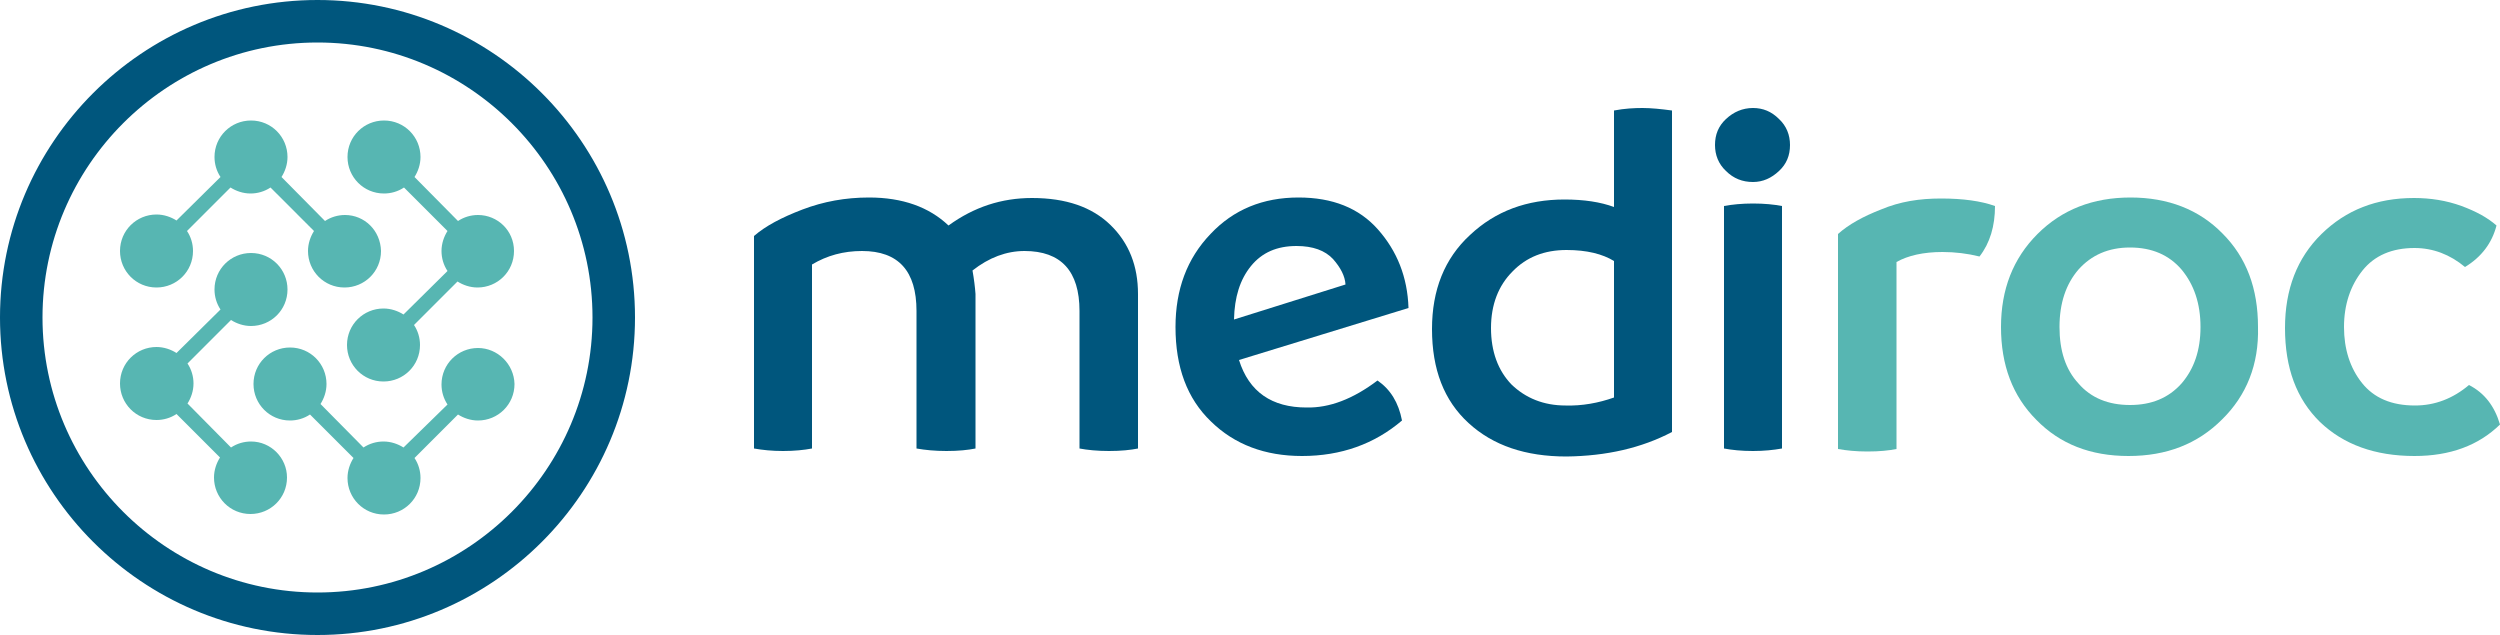 <?xml version="1.0" encoding="utf-8"?>
<!-- Generator: Adobe Illustrator 26.1.0, SVG Export Plug-In . SVG Version: 6.00 Build 0)  -->
<svg version="1.1" id="Layer_1" xmlns="http://www.w3.org/2000/svg" xmlns:xlink="http://www.w3.org/1999/xlink" x="0px" y="0px"
	 viewBox="0 0 500 127" style="enable-background:new 0 0 500 127;" xml:space="preserve">
<style type="text/css">
	.st0{fill:#57B6B2;}
	.st1{fill:#00567D;}
</style>
<g>
	<g>
		<g>
			<path class="st0" d="M482.9,91.2c-7.9,0-14.2-2.3-18.9-6.8c-4.7-4.6-7-10.8-7-18.8c0-7.7,2.4-14,7.3-18.8
				c4.9-4.8,11-7.2,18.5-7.2c3.3,0,6.5,0.5,9.5,1.6c3,1.1,5.3,2.4,7,3.9c-0.9,3.5-3,6.3-6.3,8.3c-3-2.5-6.4-3.8-10.1-3.8
				c-4.5,0-8,1.5-10.4,4.5c-2.4,3-3.7,6.8-3.7,11.3c0,4.4,1.2,8.2,3.6,11.2c2.4,3,5.9,4.5,10.6,4.5c4,0,7.6-1.4,10.8-4.1
				c3.1,1.6,5.1,4.2,6.2,7.9C495.7,89.1,490,91.2,482.9,91.2z"/>
			<path class="st0" d="M444.4,83.9c-4.9,4.9-11.1,7.3-18.7,7.3s-13.7-2.4-18.4-7.2c-4.8-4.8-7.1-11-7.1-18.6
				c0-7.5,2.4-13.7,7.3-18.6c4.9-4.9,11.1-7.3,18.6-7.3c7.5,0,13.7,2.4,18.4,7.2c4.8,4.8,7.1,11,7.1,18.7
				C451.8,72.9,449.3,79.1,444.4,83.9z M415.7,76.7c2.5,2.9,6,4.3,10.3,4.3c4.3,0,7.7-1.4,10.3-4.3c2.5-2.9,3.8-6.6,3.8-11.3
				c0-4.7-1.3-8.5-3.8-11.5c-2.5-2.9-5.9-4.4-10.3-4.4c-4.3,0-7.7,1.5-10.3,4.4c-2.5,2.9-3.8,6.7-3.8,11.5
				C411.9,70.1,413.1,73.9,415.7,76.7z"/>
			<path class="st0" d="M388.2,39.7c4.4,0,8,0.5,10.8,1.5c0,4-1,7.4-3.1,10.1c-2.4-0.6-4.9-0.9-7.4-0.9c-3.8,0-6.9,0.7-9.2,2v37.4
				c-1.5,0.3-3.4,0.5-5.8,0.5c-2.3,0-4.2-0.2-5.9-0.5v-43c2.1-1.9,5-3.5,8.6-4.9C380,40.3,383.9,39.7,388.2,39.7z"/>
		</g>
		<path class="st1" d="M206.4,39.6c6.8,0,12,1.8,15.7,5.4c3.7,3.6,5.5,8.2,5.5,13.8v30.9c-1.5,0.3-3.4,0.5-5.8,0.5
			c-2.3,0-4.3-0.2-5.9-0.5V62.2c0-8-3.7-12-11-12c-3.6,0-7.1,1.3-10.4,3.9c0.3,1.7,0.5,3.3,0.6,4.7v30.9c-1.5,0.3-3.4,0.5-5.8,0.5
			c-2.3,0-4.3-0.2-6-0.5V62.2c0-8-3.6-12-10.9-12c-3.7,0-7,0.9-10,2.7v36.8c-1.6,0.3-3.5,0.5-5.8,0.5c-2.2,0-4.1-0.2-5.8-0.5V47.2
			c2.3-2,5.5-3.7,9.7-5.3c4.2-1.6,8.6-2.4,13.3-2.4c6.7,0,12,1.9,15.9,5.6C194.8,41.4,200.3,39.6,206.4,39.6z"/>
		<path class="st1" d="M275.5,76.1c2.6,1.8,4.2,4.4,4.9,8c-5.5,4.7-12.2,7.1-20,7.1c-7.4,0-13.5-2.3-18.2-6.9
			c-4.8-4.6-7.1-10.9-7.1-18.9c0-7.5,2.3-13.7,7-18.6c4.6-4.9,10.5-7.3,17.6-7.3c6.8,0,12.1,2.1,15.9,6.4c3.8,4.3,5.9,9.5,6.1,15.7
			L247.8,72c2,6.4,6.6,9.5,13.5,9.5C265.9,81.6,270.6,79.8,275.5,76.1z M259.3,49.2c-3.9,0-6.9,1.3-9.1,4c-2.2,2.7-3.3,6.2-3.4,10.7
			l22.3-7c-0.1-1.7-1-3.4-2.5-5.1C265,50.1,262.6,49.2,259.3,49.2z"/>
		<path class="st1" d="M328.5,21.6c1.7,0,3.7,0.2,5.9,0.5v64.3c-6.1,3.2-13.1,4.8-21.1,4.9c-8.2,0-14.7-2.2-19.6-6.7
			c-4.9-4.5-7.3-10.7-7.3-18.8c0-7.8,2.5-14.1,7.6-18.8c5.1-4.8,11.4-7.1,18.9-7.1c3.9,0,7.2,0.5,9.9,1.5V22.1
			C324.9,21.7,326.8,21.6,328.5,21.6z M313.1,81.1c3.3,0.1,6.6-0.5,9.7-1.6V52.2c-2.3-1.4-5.4-2.2-9.5-2.2c-4.4,0-8,1.4-10.8,4.3
			c-2.8,2.8-4.3,6.6-4.3,11.3c0,4.7,1.4,8.5,4.1,11.3C305.1,79.6,308.7,81.1,313.1,81.1z"/>
		<path class="st1" d="M350.6,36.4c-2.1,0-3.9-0.7-5.4-2.2c-1.5-1.4-2.2-3.2-2.2-5.2c0-2.1,0.7-3.8,2.2-5.2c1.5-1.4,3.3-2.2,5.4-2.2
			c2,0,3.7,0.7,5.2,2.2c1.5,1.4,2.2,3.2,2.2,5.2c0,2.1-0.7,3.8-2.2,5.2C354.3,35.6,352.6,36.4,350.6,36.4z"/>
		<path class="st1" d="M350.6,90.2c-2.3,0-4.2-0.2-5.8-0.5V41.2c1.6-0.3,3.6-0.5,5.8-0.5c2.3,0,4.2,0.2,5.8,0.5v48.5
			C354.7,90,352.8,90.2,350.6,90.2z"/>
	</g>
	<g>
		<g>
			<path class="st1" d="M63.5,127C28.5,127,0,98.5,0,63.5S28.5,0,63.5,0S127,28.5,127,63.5S98.5,127,63.5,127z M63.5,8.5
				c-30.3,0-55,24.7-55,55c0,30.3,24.7,55,55,55s55-24.7,55-55C118.5,33.2,93.8,8.5,63.5,8.5z"/>
		</g>
		<g>
			<path class="st0" d="M69,43c-1.4,0-2.8,0.4-4,1.2l-8.7-8.8c0.7-1.1,1.2-2.5,1.2-4c0-4-3.2-7.3-7.3-7.3c-4,0-7.3,3.2-7.3,7.3
				c0,1.4,0.4,2.8,1.2,4l-8.8,8.7c-1.1-0.7-2.5-1.2-4-1.2c-4,0-7.3,3.2-7.3,7.3c0,4,3.2,7.3,7.3,7.3c4,0,7.3-3.2,7.3-7.3
				c0-1.4-0.4-2.8-1.2-4l8.7-8.7c1.1,0.7,2.5,1.2,4,1.2c1.4,0,2.8-0.4,4-1.2l8.7,8.7c-0.7,1.1-1.2,2.5-1.2,4c0,4,3.2,7.3,7.3,7.3
				c4,0,7.3-3.2,7.3-7.3C76.1,46.1,72.9,43,69,43L69,43z"/>
			<path class="st0" d="M95.6,69.6c-4,0-7.3,3.2-7.3,7.3c0,1.4,0.4,2.8,1.2,4l-8.8,8.6c-1.1-0.7-2.5-1.2-4-1.2c-1.4,0-2.8,0.4-4,1.2
				l-8.6-8.7c0.7-1.1,1.2-2.5,1.2-4c0-4-3.2-7.3-7.3-7.3c-4,0-7.3,3.2-7.3,7.3c0,4,3.2,7.3,7.3,7.3c1.4,0,2.8-0.4,4-1.2l8.7,8.7
				c-0.7,1.1-1.2,2.5-1.2,4c0,4,3.2,7.3,7.3,7.3c4,0,7.3-3.2,7.3-7.3c0-1.4-0.4-2.8-1.2-4l8.7-8.7c1.1,0.7,2.5,1.2,4,1.2
				c4,0,7.3-3.2,7.3-7.3C102.8,72.8,99.5,69.6,95.6,69.6L95.6,69.6z"/>
			<path class="st0" d="M50.2,88.3c-1.4,0-2.8,0.4-4,1.2l-8.7-8.8c0.7-1.1,1.2-2.5,1.2-4c0-1.4-0.4-2.8-1.2-4l8.7-8.7
				c1.1,0.7,2.5,1.2,4,1.2c4,0,7.3-3.2,7.3-7.3c0-4-3.2-7.3-7.3-7.3c-4,0-7.3,3.2-7.3,7.3c0,1.4,0.4,2.8,1.2,4l-8.8,8.7
				c-1.1-0.7-2.5-1.2-4-1.2c-4,0-7.3,3.2-7.3,7.3c0,4,3.2,7.3,7.3,7.3c1.4,0,2.8-0.4,4-1.2l8.7,8.7c-0.7,1.1-1.2,2.5-1.2,4
				c0,4,3.2,7.3,7.3,7.3c4,0,7.3-3.2,7.3-7.3C57.4,91.6,54.2,88.3,50.2,88.3L50.2,88.3z"/>
			<path class="st0" d="M95.6,43c-1.4,0-2.8,0.4-4,1.2l-8.7-8.8c0.7-1.1,1.2-2.5,1.2-4c0-4-3.2-7.3-7.3-7.3c-4,0-7.3,3.2-7.3,7.3
				c0,4,3.2,7.3,7.3,7.3c1.4,0,2.8-0.4,4-1.2l8.7,8.7c-0.7,1.1-1.2,2.5-1.2,4c0,1.4,0.4,2.8,1.2,4l-8.8,8.7c-1.1-0.7-2.5-1.2-4-1.2
				c-4,0-7.3,3.2-7.3,7.3c0,4,3.2,7.3,7.3,7.3c4,0,7.3-3.2,7.3-7.3c0-1.4-0.4-2.8-1.2-4l8.7-8.7c1.1,0.7,2.5,1.2,4,1.2
				c4,0,7.3-3.2,7.3-7.3C102.8,46.1,99.5,43,95.6,43L95.6,43z"/>
		</g>
	</g>
</g>
</svg>
